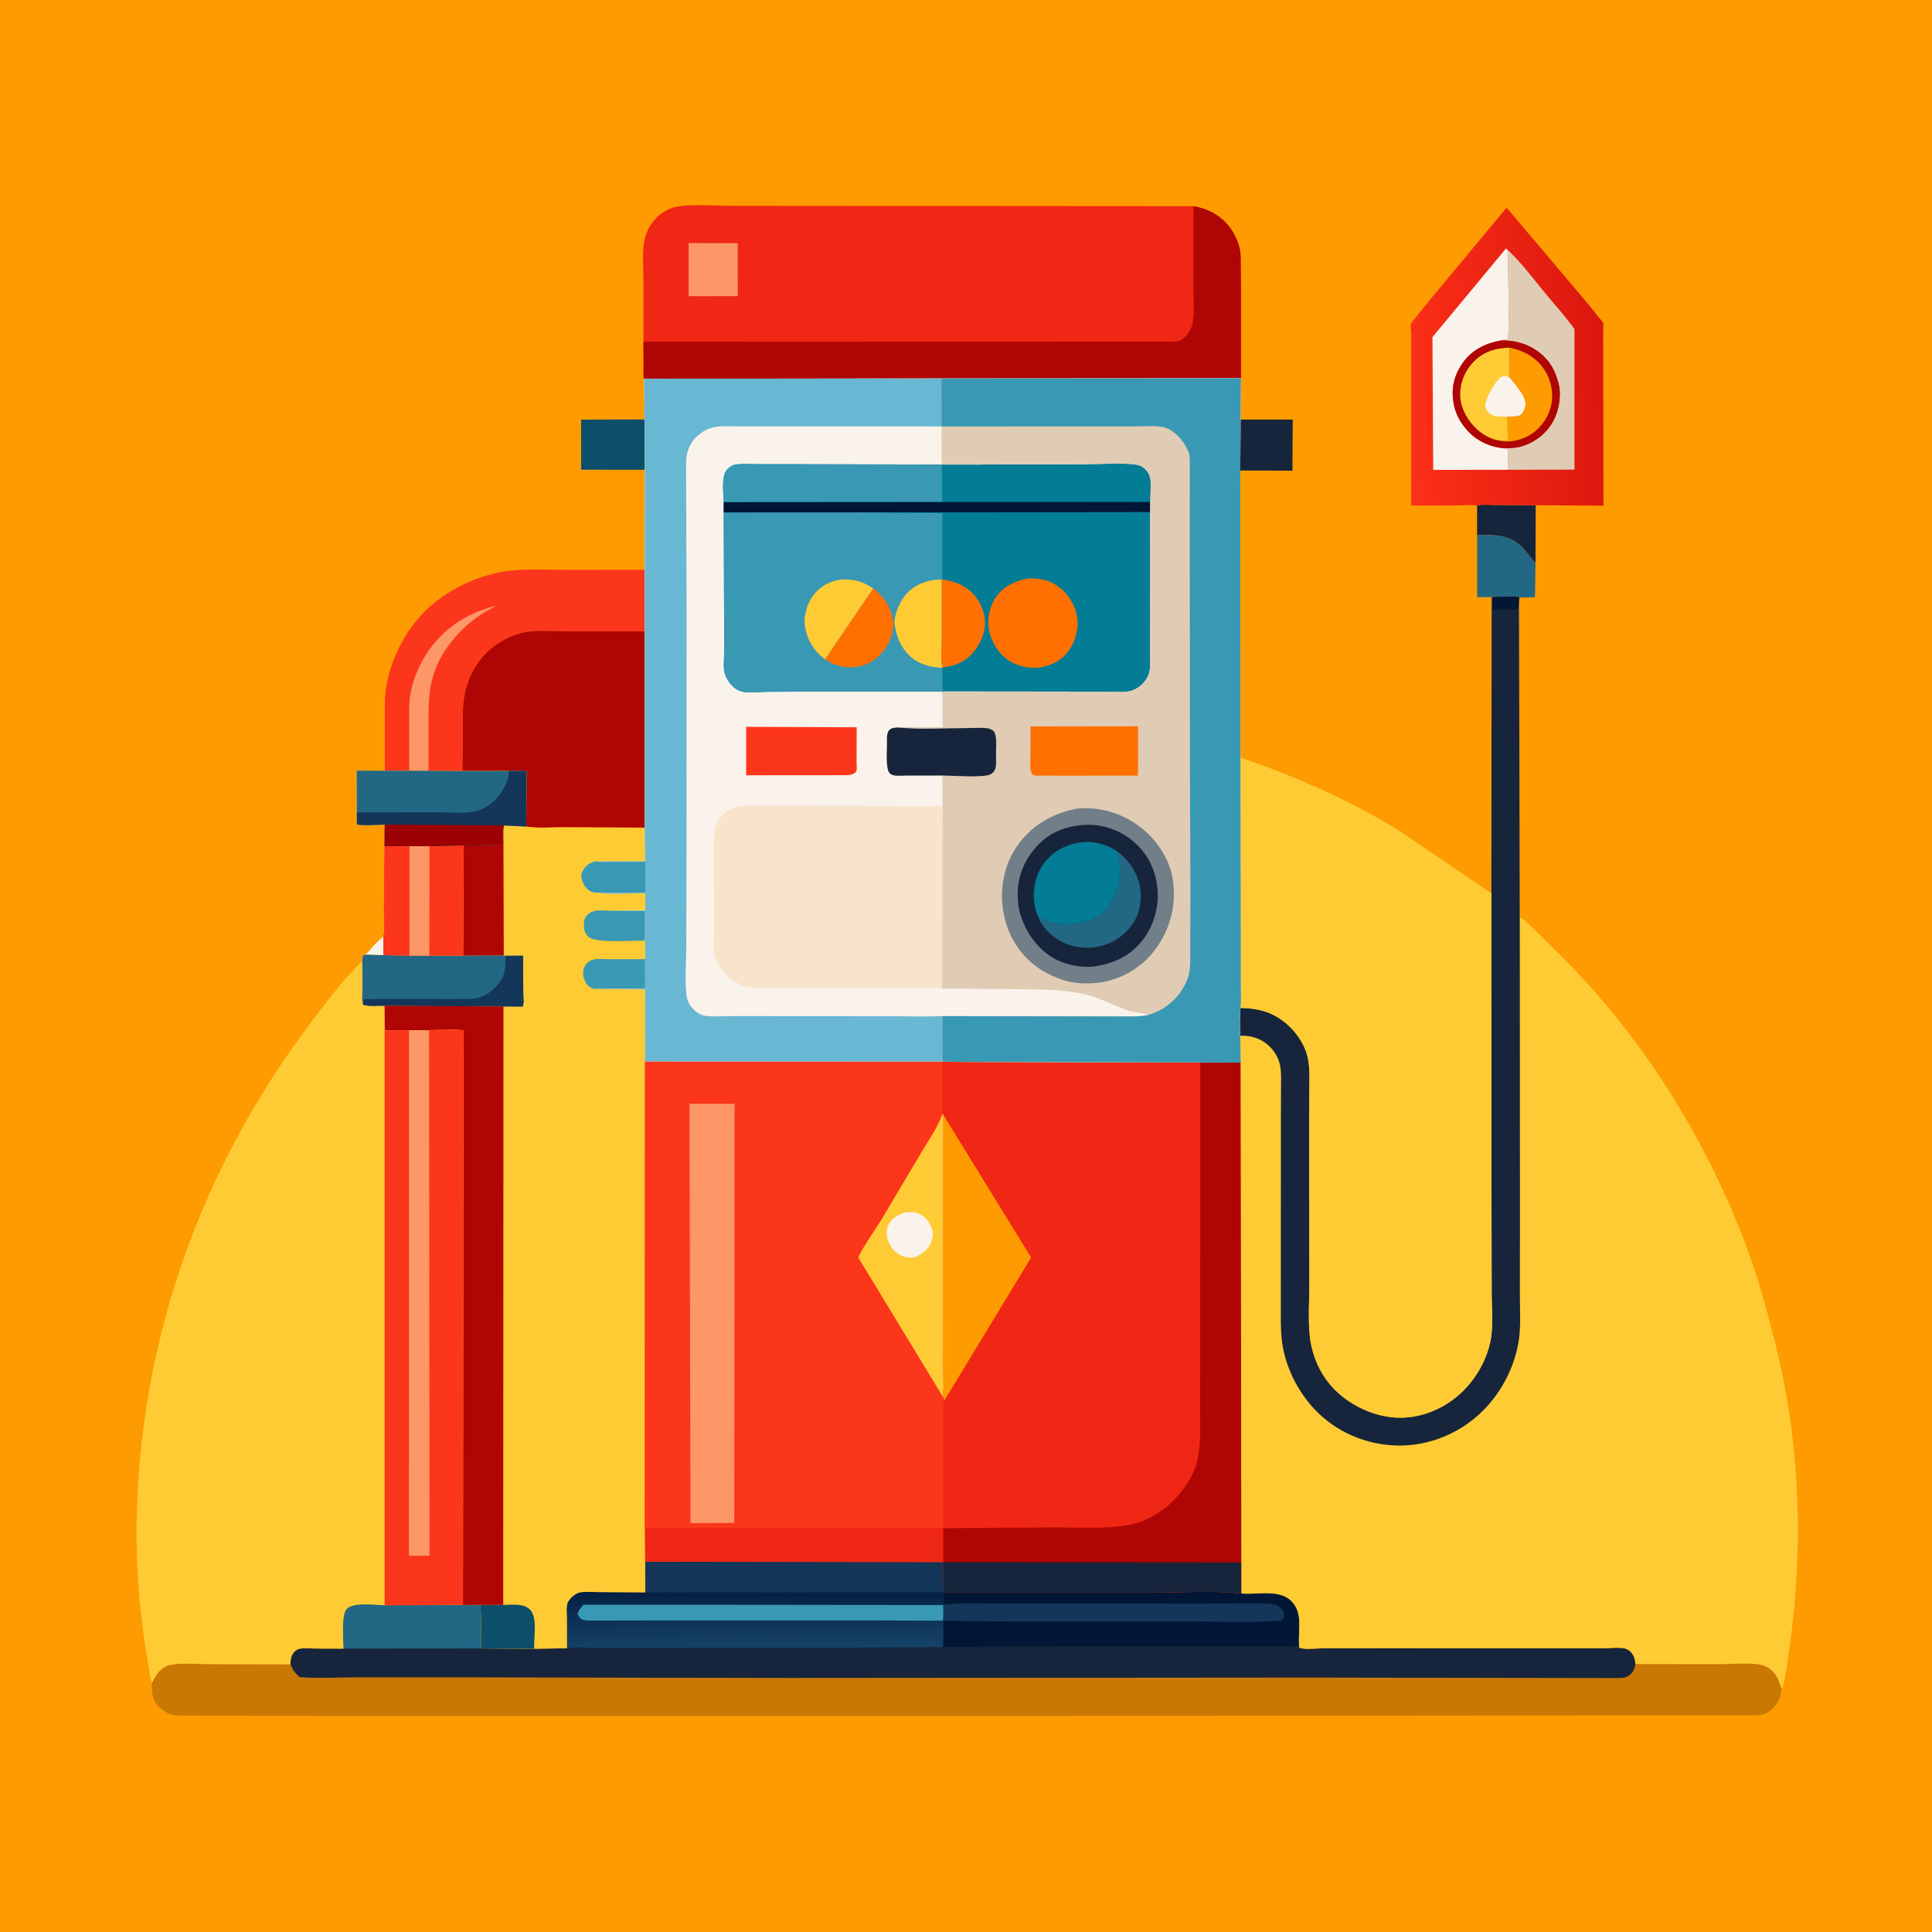 <svg version="1.1" xmlns="http://www.w3.org/2000/svg" style="display: block;" viewBox="0 0 2048 2048" width="1024" height="1024">
<defs>
	<linearGradient id="Gradient1" gradientUnits="userSpaceOnUse" x1="1699.2" y1="374.338" x2="1486.91" y2="389.23">
		<stop class="stop0" offset="0" stop-opacity="1" stop-color="rgb(219,23,14)"/>
		<stop class="stop1" offset="1" stop-opacity="1" stop-color="rgb(253,48,24)"/>
	</linearGradient>
	<linearGradient id="Gradient2" gradientUnits="userSpaceOnUse" x1="800.166" y1="1686.96" x2="800.824" y2="1746.18">
		<stop class="stop0" offset="0" stop-opacity="1" stop-color="rgb(5,31,68)"/>
		<stop class="stop1" offset="1" stop-opacity="1" stop-color="rgb(21,67,103)"/>
	</linearGradient>
</defs>
<path transform="translate(0,0)" fill="rgb(254,155,0)" d="M -0 -0 L 2048 0 L 2048 2048 L -0 2048 L -0 -0 z"/>
<path transform="translate(0,0)" fill="rgb(250,243,236)" d="M 387.028 1011.96 C 390.149 1009.89 392.319 1006.52 394.847 1003.77 C 398.432 999.865 402.472 996.299 406.37 992.706 L 406.378 1012.51 L 387.028 1011.96 z"/>
<path transform="translate(0,0)" fill="rgb(22,37,59)" d="M 1565.75 535.796 C 1571.1 534.383 1578.45 535.28 1584.12 535.287 L 1627.91 535.596 L 1627.7 597.015 L 1613.55 579.963 C 1599.77 566.456 1583.56 566.894 1565.76 567.017 L 1565.75 535.796 z"/>
<path transform="translate(0,0)" fill="rgb(22,37,59)" d="M 1314.96 444.789 L 1370.31 444.789 L 1370.04 498.938 L 1314.79 498.75 L 1314.96 444.789 z"/>
<path transform="translate(0,0)" fill="rgb(13,78,107)" d="M 683.607 498 L 616.066 497.9 L 615.993 444.821 L 683.45 444.648 L 683.607 498 z"/>
<path transform="translate(0,0)" fill="rgb(34,104,133)" d="M 1565.76 567.017 C 1583.56 566.894 1599.77 566.456 1613.55 579.963 L 1627.7 597.015 L 1627.19 632.951 C 1622.37 633.009 1615.28 633.945 1610.69 632.942 C 1601.69 631.804 1591.39 632.413 1582.33 632.883 L 1581.21 632.994 L 1565.83 632.981 L 1565.76 567.017 z"/>
<path transform="translate(0,0)" fill="rgb(252,54,27)" d="M 407.996 817.028 L 407.98 764.694 C 407.997 754.223 407.459 743.406 408.733 733.015 C 412.498 702.309 428.151 670.422 449.912 648.488 C 473.346 624.869 508.653 608.448 541.709 604.876 C 560.646 602.83 580.779 604.076 599.834 604.069 L 683.524 604.032 L 683.474 669.146 L 600.13 669.135 C 585.151 669.196 566.676 667.313 552.32 671.04 C 539.651 674.329 525.783 682.016 516.402 691.172 C 501.307 705.907 493.035 725.108 491.143 746.021 C 490.362 754.65 490.807 763.717 490.723 772.392 L 490.249 817.307 L 454.288 817.061 L 433.802 817.008 L 407.996 817.028 z"/>
<path transform="translate(0,0)" fill="rgb(253,151,104)" d="M 433.802 817.008 L 433.79 767.168 C 433.824 756.66 433.245 745.725 435.11 735.348 C 439.139 712.921 450.949 690.674 466.952 674.524 C 483.43 657.894 503.489 647.741 526.003 641.924 C 518.654 646.399 511.226 650.156 504.278 655.307 C 482.211 671.667 464.117 694.939 457.66 721.965 C 454.094 736.888 454.345 751.481 454.331 766.722 L 454.288 817.061 L 433.802 817.008 z"/>
<path transform="translate(0,0)" fill="rgb(175,5,4)" d="M 490.249 817.307 L 490.723 772.392 C 490.807 763.717 490.362 754.65 491.143 746.021 C 493.035 725.108 501.307 705.907 516.402 691.172 C 525.783 682.016 539.651 674.329 552.32 671.04 C 566.676 667.313 585.151 669.196 600.13 669.135 L 683.474 669.146 L 683.446 877.346 L 597.446 876.976 C 584.771 876.914 570.311 878.266 557.846 876.183 L 558.198 817.039 L 538.941 817.24 L 490.249 817.307 z"/>
<path transform="translate(0,0)" fill="url(#Gradient1)" d="M 1565.75 535.796 C 1559.27 534.872 1551.34 535.762 1544.71 535.785 L 1495.92 535.942 L 1496.01 383.013 L 1495.98 352.739 C 1495.94 350.487 1495.06 345.84 1495.57 343.814 C 1496.08 341.82 1498.82 338.913 1500.15 337.247 L 1512.18 322.255 L 1597.03 220.121 L 1682.09 320.598 L 1694.97 336.629 C 1696.01 337.99 1698.86 340.871 1699.37 342.411 C 1700.01 344.35 1699.39 348.979 1699.4 351.146 L 1699.49 378.901 L 1699.73 535.993 L 1627.91 535.596 L 1584.12 535.287 C 1578.45 535.28 1571.1 534.383 1565.75 535.796 z"/>
<path transform="translate(0,0)" fill="rgb(224,204,180)" d="M 1598.2 264.903 C 1612.76 278.456 1625 295.052 1637.63 310.366 C 1648.11 323.078 1659.41 335.426 1668.99 348.828 L 1668.99 497.809 L 1598.83 497.978 L 1598.67 476.5 L 1592.53 475.007 C 1599.68 475.104 1605.99 475.133 1612.94 473.15 C 1627 469.137 1639.59 459.169 1646.55 446.252 C 1652.97 434.327 1655.52 417.766 1651.65 404.652 L 1651.13 403 C 1648.16 393.072 1644.21 385.435 1636.82 378.136 C 1624.58 366.057 1608.29 360.604 1591.42 360.837 C 1593.57 360.245 1595.79 360.013 1598 359.692 C 1600.79 356.442 1598.26 274.432 1598.2 264.903 z"/>
<path transform="translate(0,0)" fill="rgb(250,243,236)" d="M 1598.83 497.978 L 1519.25 498.105 L 1518.48 358.709 L 1518.35 357.528 L 1596.39 263.391 L 1598.2 264.903 C 1598.26 274.432 1600.79 356.442 1598 359.692 C 1595.79 360.013 1593.57 360.245 1591.42 360.837 C 1574.54 363.918 1560.12 370.793 1550.12 385.37 C 1541.28 398.265 1538.16 411.531 1540.85 427 L 1541.1 428.531 C 1543.4 442.153 1553.05 456.06 1564.11 464.129 C 1572.63 470.339 1582.17 473.697 1592.53 475.007 L 1598.67 476.5 L 1598.83 497.978 z"/>
<path transform="translate(0,0)" fill="rgb(175,5,4)" d="M 1591.42 360.837 C 1608.29 360.604 1624.58 366.057 1636.82 378.136 C 1644.21 385.435 1648.16 393.072 1651.13 403 L 1651.65 404.652 C 1655.52 417.766 1652.97 434.327 1646.55 446.252 C 1639.59 459.169 1627 469.137 1612.94 473.15 C 1605.99 475.133 1599.68 475.104 1592.53 475.007 C 1582.17 473.697 1572.63 470.339 1564.11 464.129 C 1553.05 456.06 1543.4 442.153 1541.1 428.531 L 1540.85 427 C 1538.16 411.531 1541.28 398.265 1550.12 385.37 C 1560.12 370.793 1574.54 363.918 1591.42 360.837 z"/>
<path transform="translate(0,0)" fill="rgb(254,155,0)" d="M 1600.2 368.516 C 1615.59 371.796 1628.32 378.568 1637.17 392.047 C 1644.42 403.099 1647.19 417.26 1644.14 430.189 C 1641 443.522 1632.39 455.039 1620.5 461.856 C 1612.54 466.422 1599.71 469.5 1590.67 467.284 L 1589.9 467.049 C 1593 466.875 1595.45 467.868 1598.31 466.5 L 1598.02 441.702 C 1602.62 441.537 1607.11 441.649 1611.5 440.13 C 1614.6 436.969 1616.66 433.635 1617.03 429.097 C 1617.78 419.913 1605.52 406.896 1599.93 399.959 L 1600.2 368.516 z"/>
<path transform="translate(0,0)" fill="rgb(254,203,53)" d="M 1589.9 467.049 C 1581.11 465.922 1572.74 461.306 1566.15 455.54 C 1556.54 447.141 1548.46 433.277 1547.92 420.295 C 1547.35 406.497 1552.5 393.401 1562.13 383.5 C 1572.88 372.435 1585.33 369.098 1600.2 368.516 L 1599.93 399.959 C 1605.52 406.896 1617.78 419.913 1617.03 429.097 C 1616.66 433.635 1614.6 436.969 1611.5 440.13 C 1607.11 441.649 1602.62 441.537 1598.02 441.702 L 1598.31 466.5 C 1595.45 467.868 1593 466.875 1589.9 467.049 z"/>
<path transform="translate(0,0)" fill="rgb(250,243,236)" d="M 1598.02 441.702 L 1596.51 441.691 C 1590.28 441.564 1582.28 442.239 1577.83 437.137 C 1575.83 434.854 1574.01 431.606 1574.55 428.5 C 1576 420.259 1584.68 404.277 1591.5 399.39 C 1595.04 398.531 1596.54 398.561 1599.93 399.959 C 1605.52 406.896 1617.78 419.913 1617.03 429.097 C 1616.66 433.635 1614.6 436.969 1611.5 440.13 C 1607.11 441.649 1602.62 441.537 1598.02 441.702 z"/>
<path transform="translate(0,0)" fill="rgb(201,120,4)" d="M 1733.72 1763.89 L 1824.38 1763.97 C 1837.44 1763.97 1853.46 1762.25 1866.2 1764.58 C 1871.3 1765.51 1875.58 1768.14 1879.23 1771.77 C 1884.33 1776.86 1886.54 1784.04 1888.8 1790.71 L 1887.34 1797.5 C 1884.84 1805.9 1879.23 1812.7 1871.26 1816.49 C 1868.05 1818.01 1864 1818.19 1860.5 1818.25 L 1461.99 1818.64 L 925.478 1819.01 L 433.102 1818.99 L 273.625 1818.79 L 192.686 1818.55 C 188.255 1818.44 183.25 1818.48 179.139 1816.65 L 178 1816.09 C 173.586 1814.05 170.436 1811.47 167.183 1807.87 C 160.834 1800.84 160.735 1792.85 161.077 1783.96 C 163.381 1779.44 165.813 1774.6 169.5 1771.03 C 172.667 1767.97 176.223 1765.66 180.586 1764.82 C 192.964 1762.43 208.396 1764.01 221.109 1764.01 L 307.835 1764.23 C 310.345 1770.36 312.639 1773.72 317.735 1777.89 C 337.456 1779.24 357.592 1778.12 377.368 1778.09 L 489.408 1778.09 L 834.954 1778.74 L 1391.89 1778.31 L 1713.79 1778.87 C 1719.2 1778.8 1724.56 1778.77 1728.69 1774.69 C 1731.26 1772.16 1732.4 1769.47 1733.2 1766.06 L 1733.53 1764.73 L 1733.72 1763.89 z"/>
<path transform="translate(0,0)" fill="rgb(22,37,59)" d="M 683.884 1655.52 L 999.803 1656 L 1000.22 1687.92 L 1000.81 1688.22 L 1224.21 1688.18 C 1254.4 1688.14 1286.04 1685.97 1315.96 1689.16 L 1317.23 1689.26 C 1334.34 1690.53 1357.18 1684.09 1369.93 1698.3 C 1379.72 1709.19 1377.05 1723.99 1376.87 1737.52 L 1377.23 1746.5 C 1382.15 1748.94 1396 1747.31 1401.9 1747.29 L 1466.49 1747.08 L 1661.41 1747.24 L 1701.21 1747.15 C 1707.65 1747.08 1715.4 1746.15 1721.71 1747.27 C 1726.72 1748.16 1730.83 1752.48 1732.4 1757.17 C 1733.13 1759.33 1733.45 1761.64 1733.72 1763.89 L 1733.53 1764.73 L 1733.2 1766.06 C 1732.4 1769.47 1731.26 1772.16 1728.69 1774.69 C 1724.56 1778.77 1719.2 1778.8 1713.79 1778.87 L 1391.89 1778.31 L 834.954 1778.74 L 489.408 1778.09 L 377.368 1778.09 C 357.592 1778.12 337.456 1779.24 317.735 1777.89 C 312.639 1773.72 310.345 1770.36 307.835 1764.23 C 307.933 1759.31 308.612 1754.35 312.275 1750.68 C 313.729 1749.23 315.826 1748.02 317.855 1747.67 C 322.938 1746.8 328.814 1747.5 334 1747.53 L 364.114 1747.62 C 364.08 1738.18 361.471 1711.76 367.631 1705.43 C 374.863 1698.01 397.73 1701.55 407.74 1701.64 L 490.753 1701.33 L 508.938 1701.27 C 510.741 1716.18 509.732 1732.33 509.777 1747.39 L 566.235 1747.76 L 600.981 1747.21 L 600.945 1714.95 C 600.947 1710.48 600.23 1704.77 601.25 1700.5 C 601.928 1697.66 604.119 1695.11 606.125 1693.08 C 608.621 1690.56 611.747 1688.55 615.297 1687.96 C 621.734 1686.89 629.492 1687.74 636.119 1687.76 L 684.056 1688 L 683.884 1655.52 z"/>
<path transform="translate(0,0)" fill="rgb(34,104,133)" d="M 490.753 1701.33 L 508.938 1701.27 C 510.741 1716.18 509.732 1732.33 509.777 1747.39 L 364.114 1747.62 C 364.08 1738.18 361.471 1711.76 367.631 1705.43 C 374.863 1698.01 397.73 1701.55 407.74 1701.64 L 490.753 1701.33 z"/>
<path transform="translate(0,0)" fill="rgb(2,22,54)" d="M 1000.81 1688.22 L 1224.21 1688.18 C 1254.4 1688.14 1286.04 1685.97 1315.96 1689.16 L 1317.23 1689.26 C 1334.34 1690.53 1357.18 1684.09 1369.93 1698.3 C 1379.72 1709.19 1377.05 1723.99 1376.87 1737.52 L 1376.12 1744 C 1375.42 1744.39 1374.8 1745.03 1374 1745.18 C 1371.62 1745.62 1367.94 1745.12 1365.46 1745.1 L 1346.24 1744.98 L 1268.55 1744.99 L 1081.3 1745.18 L 999.72 1745.89 L 1000.12 1718.39 L 999.342 1718 C 1000.57 1713.21 999.819 1706.44 999.81 1701.4 C 1001.84 1701.46 1003.67 1701.02 1005.65 1700.65 C 1003.19 1700.35 1002.01 1700.52 999.947 1699 C 999.845 1695.2 999.681 1691.89 1000.81 1688.22 z"/>
<path transform="translate(0,0)" fill="rgb(19,54,89)" d="M 1005.65 1700.65 C 1021.44 1698.64 1038.86 1699.91 1054.83 1699.88 L 1150.82 1699.9 L 1277.89 1700.01 C 1300.46 1699.97 1323.51 1698.86 1346.03 1700.05 C 1349.12 1700.22 1352.28 1700.92 1354.93 1702.59 C 1357.77 1704.39 1361.06 1708.04 1361.21 1711.5 C 1361.34 1714.45 1360.47 1715.98 1358.5 1717.98 C 1326.53 1720.32 1293.53 1718.82 1261.46 1718.86 L 1082.74 1718.89 L 1025.24 1718.6 C 1017.43 1718.51 1007.77 1717.25 1000.12 1718.39 L 999.342 1718 C 1000.57 1713.21 999.819 1706.44 999.81 1701.4 C 1001.84 1701.46 1003.67 1701.02 1005.65 1700.65 z"/>
<path transform="translate(0,0)" fill="url(#Gradient2)" d="M 683.884 1655.52 L 999.803 1656 L 1000.22 1687.92 L 1000.81 1688.22 C 999.681 1691.89 999.845 1695.2 999.947 1699 C 1002.01 1700.52 1003.19 1700.35 1005.65 1700.65 C 1003.67 1701.02 1001.84 1701.46 999.81 1701.4 C 999.819 1706.44 1000.57 1713.21 999.342 1718 L 1000.12 1718.39 L 999.72 1745.89 L 888.479 1746.75 L 697.436 1746.77 L 632.32 1746.83 C 622.467 1746.82 610.564 1745.55 600.981 1747.21 L 600.945 1714.95 C 600.947 1710.48 600.23 1704.77 601.25 1700.5 C 601.928 1697.66 604.119 1695.11 606.125 1693.08 C 608.621 1690.56 611.747 1688.55 615.297 1687.96 C 621.734 1686.89 629.492 1687.74 636.119 1687.76 L 684.056 1688 L 683.884 1655.52 z"/>
<path transform="translate(0,0)" fill="rgb(57,152,180)" d="M 999.342 1718 L 914.708 1717.71 L 729.983 1717.7 L 653.817 1717.83 L 629.378 1717.85 C 624.718 1717.83 620.277 1718.28 615.995 1716.16 C 614.241 1714.23 613.032 1713.06 612.292 1710.5 C 613.803 1706.52 615.701 1704.15 618.539 1701.01 L 999.81 1701.4 C 999.819 1706.44 1000.57 1713.21 999.342 1718 z"/>
<path transform="translate(0,0)" fill="rgb(19,54,89)" d="M 683.884 1655.52 L 999.803 1656 L 1000.22 1687.92 L 684.056 1688 L 683.884 1655.52 z"/>
<path transform="translate(0,0)" fill="rgb(239,39,20)" d="M 682.074 362.183 L 682.073 295 C 682.096 281.327 680.335 264.495 683.947 251.281 C 686.05 243.587 690.455 236.329 696.04 230.681 C 702.024 224.629 711.233 219.735 719.723 218.642 C 737.564 216.345 757.631 218.197 775.74 218.221 L 890.326 218.308 L 1265.21 218.573 C 1281.39 221.44 1295.28 229.014 1304.88 242.677 C 1308.6 247.987 1311.24 253.833 1313.15 260 L 1313.62 261.421 C 1315.42 267.223 1315.13 273.561 1315.2 279.583 L 1315.46 306.845 L 1315.47 400.982 L 915.837 401.26 L 682.644 401.571 C 681.797 397.56 682.247 392.789 682.22 388.654 L 682.074 362.183 z"/>
<path transform="translate(0,0)" fill="rgb(253,151,104)" d="M 729.989 257.635 L 782.048 257.819 L 782.062 313.901 L 729.99 313.993 L 729.989 257.635 z"/>
<path transform="translate(0,0)" fill="rgb(175,5,4)" d="M 1265.21 218.573 C 1281.39 221.44 1295.28 229.014 1304.88 242.677 C 1308.6 247.987 1311.24 253.833 1313.15 260 L 1313.62 261.421 C 1315.42 267.223 1315.13 273.561 1315.2 279.583 L 1315.46 306.845 L 1315.47 400.982 L 915.837 401.26 L 682.644 401.571 C 681.797 397.56 682.247 392.789 682.22 388.654 L 682.074 362.183 L 830.029 362.322 L 1101.39 362.19 L 1204.96 362.073 L 1233.56 362.032 C 1238.32 362.018 1244.17 362.556 1248.83 361.777 C 1251.28 361.369 1254.72 358.566 1256.5 356.893 C 1260.48 353.145 1263.11 348.031 1264.18 342.689 C 1266.59 330.68 1265.01 315.776 1265.01 303.455 L 1265.21 218.573 z"/>
<path transform="translate(0,0)" fill="rgb(254,203,53)" d="M 384.075 1018.35 L 384.204 1049.45 C 384.212 1053.99 383.373 1060.89 384.943 1065.02 C 391.615 1067.14 400.681 1065.94 407.746 1066.1 L 407.773 1078.94 L 407.74 1701.64 C 397.73 1701.55 374.863 1698.01 367.631 1705.43 C 361.471 1711.76 364.08 1738.18 364.114 1747.62 L 334 1747.53 C 328.814 1747.5 322.938 1746.8 317.855 1747.67 C 315.826 1748.02 313.729 1749.23 312.275 1750.68 C 308.612 1754.35 307.933 1759.31 307.835 1764.23 L 221.109 1764.01 C 208.396 1764.01 192.964 1762.43 180.586 1764.82 C 176.223 1765.66 172.667 1767.97 169.5 1771.03 C 165.813 1774.6 163.381 1779.44 161.077 1783.96 C 158.687 1778.7 158.312 1770.69 157.288 1764.92 C 149.555 1721.32 145.221 1676.95 144.837 1632.66 C 143.168 1440.64 205.552 1253.87 318.512 1098.88 C 338.65 1071.25 360.085 1042.76 384.075 1018.35 z"/>
<path transform="translate(0,0)" fill="rgb(254,203,53)" d="M 433.802 817.008 L 454.288 817.061 L 490.249 817.307 L 538.941 817.24 L 558.198 817.039 L 557.846 876.183 C 570.311 878.266 584.771 876.914 597.446 876.976 L 683.446 877.346 L 683.919 912.982 L 631.095 913.133 C 624.885 914.925 621.274 917.08 618.026 922.834 C 616.029 926.369 615.804 929.261 617.075 933.113 C 618.584 937.686 621.314 942.411 625.792 944.609 C 627.748 945.568 629.734 946.198 631.924 946.157 L 632.898 946.291 C 649.293 948.331 667.423 946.8 684.014 946.753 L 683.908 965.139 L 643.492 965.232 L 683.891 965.819 L 683.886 997.015 L 683.947 1016.77 L 683.974 1048.14 L 630.508 1048.22 L 631.544 1048.34 L 683.893 1048.8 L 683.784 1125.1 L 683.629 1621.73 L 683.884 1655.52 L 684.056 1688 L 636.119 1687.76 C 629.492 1687.74 621.734 1686.89 615.297 1687.96 C 611.747 1688.55 608.621 1690.56 606.125 1693.08 C 604.119 1695.11 601.928 1697.66 601.25 1700.5 C 600.23 1704.77 600.947 1710.48 600.945 1714.95 L 600.981 1747.21 L 566.235 1747.76 L 509.777 1747.39 C 509.732 1732.33 510.741 1716.18 508.938 1701.27 L 490.753 1701.33 L 407.74 1701.64 L 407.773 1078.94 L 407.746 1066.1 C 400.681 1065.94 391.615 1067.14 384.943 1065.02 C 383.373 1060.89 384.212 1053.99 384.204 1049.45 L 384.075 1018.35 L 384.5 1013.3 L 387.028 1011.96 L 406.378 1012.51 L 406.37 992.706 C 408.373 985.76 406.961 974.3 407.002 966.894 L 407.682 896.761 L 407.88 874.137 C 403.766 874.167 380.62 875.47 378.407 873.768 L 378.274 861.208 L 378.148 816.913 L 407.996 817.028 L 433.802 817.008 z"/>
<path transform="translate(0,0)" fill="rgb(57,152,180)" d="M 683.886 997.015 C 672.342 997.025 631.704 999.926 624.027 993.316 C 620.597 990.362 619.147 986.437 618.96 982.002 C 618.775 977.618 619.301 973.187 622.5 969.921 C 628.307 963.994 635.865 965.178 643.492 965.232 L 683.891 965.819 L 683.886 997.015 z"/>
<path transform="translate(0,0)" fill="rgb(57,152,180)" d="M 630.508 1048.22 C 627.971 1047.73 626.09 1047.13 624.103 1045.4 C 620.657 1042.39 618.38 1037.58 618.203 1033.03 C 618.039 1028.8 618.869 1024.58 621.831 1021.42 C 623.894 1019.21 626.287 1017.77 629.229 1017.09 C 633.816 1016.03 640.273 1016.82 645.015 1016.81 L 683.947 1016.77 L 683.974 1048.14 L 630.508 1048.22 z"/>
<path transform="translate(0,0)" fill="rgb(13,78,107)" d="M 533.425 1701.34 C 542.511 1701.26 554.869 1699.25 561.815 1706.25 C 570.103 1714.61 565.672 1736.47 566.235 1747.76 L 509.777 1747.39 C 509.732 1732.33 510.741 1716.18 508.938 1701.27 L 533.425 1701.34 z"/>
<path transform="translate(0,0)" fill="rgb(175,5,4)" d="M 491.574 896.173 C 495.722 895.491 500.923 896.067 505.171 896.044 L 533.147 895.36 C 533.041 890.296 532.19 883.522 533.286 878.661 L 533.621 877.572 L 534.012 1012.91 L 490.973 1013.07 L 491.574 896.173 z"/>
<path transform="translate(0,0)" fill="rgb(34,104,133)" d="M 387.028 1011.96 L 406.378 1012.51 L 433.8 1012.97 L 455.151 1013.03 L 490.973 1013.07 L 534.012 1012.91 L 535.808 1013.17 L 554.465 1013.15 L 554.672 1052.06 C 554.687 1056.12 555.636 1063.29 554.127 1066.92 L 533.695 1066.89 L 407.746 1066.1 C 400.681 1065.94 391.615 1067.14 384.943 1065.02 C 383.373 1060.89 384.212 1053.99 384.204 1049.45 L 384.075 1018.35 L 384.5 1013.3 L 387.028 1011.96 z"/>
<path transform="translate(0,0)" fill="rgb(19,54,89)" d="M 535.808 1013.17 L 554.465 1013.15 L 554.672 1052.06 C 554.687 1056.12 555.636 1063.29 554.127 1066.92 L 533.695 1066.89 L 407.746 1066.1 C 400.681 1065.94 391.615 1067.14 384.943 1065.02 L 385.315 1060.5 C 385.71 1060.1 386.006 1059.57 386.5 1059.3 C 387.739 1058.62 485.014 1059.21 497.329 1059.01 C 508.974 1058.83 518.177 1053.89 526.087 1045.54 C 535.546 1035.55 536.207 1026.2 535.808 1013.17 z"/>
<path transform="translate(0,0)" fill="rgb(252,54,27)" d="M 491.574 896.173 L 490.973 1013.07 L 455.151 1013.03 L 433.8 1012.97 L 406.378 1012.51 L 406.37 992.706 C 408.373 985.76 406.961 974.3 407.002 966.894 L 407.682 896.761 L 433.941 896.99 L 455.242 896.965 L 491.574 896.173 z"/>
<path transform="translate(0,0)" fill="rgb(253,151,104)" d="M 433.941 896.99 L 455.242 896.965 L 455.151 1013.03 L 433.8 1012.97 L 433.941 896.99 z"/>
<path transform="translate(0,0)" fill="rgb(252,54,27)" d="M 407.682 896.761 L 433.941 896.99 L 433.8 1012.97 L 406.378 1012.51 L 406.37 992.706 C 408.373 985.76 406.961 974.3 407.002 966.894 L 407.682 896.761 z"/>
<path transform="translate(0,0)" fill="rgb(34,104,133)" d="M 433.802 817.008 L 454.288 817.061 L 490.249 817.307 L 538.941 817.24 L 558.198 817.039 L 557.846 876.183 L 534.463 874.948 L 533.621 877.572 L 533.286 878.661 C 532.19 883.522 533.041 890.296 533.147 895.36 L 505.171 896.044 C 500.923 896.067 495.722 895.491 491.574 896.173 L 455.242 896.965 L 433.941 896.99 L 407.682 896.761 L 407.88 874.137 C 403.766 874.167 380.62 875.47 378.407 873.768 L 378.274 861.208 L 378.148 816.913 L 407.996 817.028 L 433.802 817.008 z"/>
<path transform="translate(0,0)" fill="rgb(19,54,89)" d="M 538.941 817.24 L 558.198 817.039 L 557.846 876.183 L 534.463 874.948 L 533.621 877.572 L 533.286 878.661 C 532.19 883.522 533.041 890.296 533.147 895.36 L 505.171 896.044 C 500.923 896.067 495.722 895.491 491.574 896.173 L 455.242 896.965 L 433.941 896.99 L 407.682 896.761 L 407.88 874.137 C 403.766 874.167 380.62 875.47 378.407 873.768 L 378.274 861.208 L 463.872 861.014 C 476.827 860.988 494.396 862.981 506.719 859.354 C 516.985 856.332 527.457 846.981 532.718 837.794 C 535.729 832.535 540.568 823.096 538.941 817.24 z"/>
<path transform="translate(0,0)" fill="rgb(157,0,2)" d="M 407.88 874.137 L 534.463 874.948 L 533.621 877.572 L 533.286 878.661 C 532.19 883.522 533.041 890.296 533.147 895.36 L 505.171 896.044 C 500.923 896.067 495.722 895.491 491.574 896.173 L 455.242 896.965 L 433.941 896.99 L 407.682 896.761 L 407.88 874.137 z"/>
<path transform="translate(0,0)" fill="rgb(175,5,4)" d="M 407.746 1066.1 L 533.695 1066.89 L 533.425 1701.34 L 508.938 1701.27 L 490.753 1701.33 L 491.367 1092.44 C 488.327 1090.56 460.519 1091.95 454.853 1091.97 L 433.565 1092.04 L 408.086 1092.21 L 407.773 1078.94 L 407.746 1066.1 z"/>
<path transform="translate(0,0)" fill="rgb(252,54,27)" d="M 407.773 1078.94 L 408.086 1092.21 L 433.565 1092.04 L 454.853 1091.97 C 460.519 1091.95 488.327 1090.56 491.367 1092.44 L 490.753 1701.33 L 407.74 1701.64 L 407.773 1078.94 z"/>
<path transform="translate(0,0)" fill="rgb(253,151,104)" d="M 433.565 1092.04 L 454.853 1091.97 L 455.334 1649.14 L 433.494 1649.15 L 433.565 1092.04 z"/>
<path transform="translate(0,0)" fill="rgb(239,39,20)" d="M 683.784 1125.1 L 998.968 1125.28 L 1014.41 1125.65 L 1272.34 1126.25 L 1315.17 1126.4 L 1315.97 1656.27 L 1315.96 1689.16 C 1286.04 1685.97 1254.4 1688.14 1224.21 1688.18 L 1000.81 1688.22 L 1000.22 1687.92 L 999.803 1656 L 683.884 1655.52 L 683.629 1621.73 L 683.784 1125.1 z"/>
<path transform="translate(0,0)" fill="rgb(254,155,0)" d="M 1000.01 1181.87 L 1093.02 1333 L 1001.29 1484.26 C 1000.31 1482.92 999.77 1481.54 999.103 1480.02 C 1000.96 1471.8 999.862 1461.25 999.871 1452.76 L 999.902 1398.44 L 1000.01 1181.87 z"/>
<path transform="translate(0,0)" fill="rgb(175,5,4)" d="M 1315.17 1126.4 L 1315.97 1656.27 L 1315.96 1689.16 C 1286.04 1685.97 1254.4 1688.14 1224.21 1688.18 L 1000.81 1688.22 L 1000.22 1687.92 L 999.803 1656 L 999.841 1619.94 L 1117.73 1619.15 C 1143.42 1619.03 1171.94 1621.23 1197.17 1616.37 C 1210.08 1613.88 1221.22 1608.36 1232 1600.95 C 1235.92 1598.26 1239.28 1595.15 1242.67 1591.84 C 1255.2 1579.64 1266.11 1563.38 1269.72 1546.06 C 1273.28 1528.95 1272.08 1510.94 1272.12 1493.55 L 1272.22 1422.15 L 1272.34 1126.25 L 1315.17 1126.4 z"/>
<path transform="translate(0,0)" fill="rgb(22,37,59)" d="M 999.803 1656 L 1315.97 1656.27 L 1315.96 1689.16 C 1286.04 1685.97 1254.4 1688.14 1224.21 1688.18 L 1000.81 1688.22 L 1000.22 1687.92 L 999.803 1656 z"/>
<path transform="translate(0,0)" fill="rgb(252,54,27)" d="M 683.784 1125.1 L 998.968 1125.28 L 1014.41 1125.65 L 998.849 1125.73 L 998.894 1165 C 998.908 1169.51 997.926 1176.68 999.728 1180.81 L 1000.01 1181.87 L 999.902 1398.44 L 999.871 1452.76 C 999.862 1461.25 1000.96 1471.8 999.103 1480.02 C 999.77 1481.54 1000.31 1482.92 1001.29 1484.26 L 1000.68 1485.83 C 999.421 1489.35 999.959 1494.03 999.939 1497.79 L 999.914 1524.59 L 999.952 1619.75 L 685 1619.64 L 683.629 1621.73 L 683.784 1125.1 z"/>
<path transform="translate(0,0)" fill="rgb(254,203,53)" d="M 999.728 1180.81 L 1000.01 1181.87 L 999.902 1398.44 L 999.871 1452.76 C 999.862 1461.25 1000.96 1471.8 999.103 1480.02 L 910.015 1333.37 C 909.805 1329.3 930.787 1298.63 933.943 1293.5 L 977.652 1219.97 C 984.062 1209.04 992.764 1196.94 997.222 1185.24 C 997.904 1183.45 998.427 1182.28 999.728 1180.81 z"/>
<path transform="translate(0,0)" fill="rgb(250,243,236)" d="M 959.45 1285.12 C 963.237 1284.97 967.851 1284.4 971.484 1285.6 C 977.668 1287.65 982.989 1292 985.896 1297.87 C 987.99 1302.1 990.006 1307.6 988.48 1312.21 L 988.021 1313.5 L 987.037 1316.53 C 983.971 1324.96 977.53 1329.26 969.725 1332.79 C 964.711 1333.07 960.598 1333.35 955.945 1331.24 C 948.712 1327.96 943.775 1322.04 941.233 1314.57 C 939.437 1309.28 939.397 1303.33 941.921 1298.29 C 945.559 1291.02 952.113 1287.7 959.45 1285.12 z"/>
<path transform="translate(0,0)" fill="rgb(253,151,104)" d="M 730.851 1170.04 L 778.724 1170.09 L 778.341 1614.4 L 731.949 1614.59 L 730.851 1170.04 z"/>
<path transform="translate(0,0)" fill="rgb(254,203,53)" d="M 1582.33 632.883 C 1591.39 632.413 1601.69 631.804 1610.69 632.942 L 1610.19 636.919 L 1611.04 972.128 C 1616.94 975.38 1621.32 980.536 1626.2 985.101 L 1655.07 1013.42 C 1729.27 1087.69 1788.48 1176.1 1831.04 1272 C 1844.7 1302.77 1857.23 1334.98 1866.57 1367.34 C 1878.02 1407.02 1888.27 1446.46 1895.01 1487.25 C 1908.3 1567.72 1908.85 1651.69 1898.82 1732.54 C 1896.98 1747.34 1895.2 1762.2 1892.22 1776.82 C 1891.28 1781.44 1890.88 1786.46 1888.8 1790.71 C 1886.54 1784.04 1884.33 1776.86 1879.23 1771.77 C 1875.58 1768.14 1871.3 1765.51 1866.2 1764.58 C 1853.46 1762.25 1837.44 1763.97 1824.38 1763.97 L 1733.72 1763.89 C 1733.45 1761.64 1733.13 1759.33 1732.4 1757.17 C 1730.83 1752.48 1726.72 1748.16 1721.71 1747.27 C 1715.4 1746.15 1707.65 1747.08 1701.21 1747.15 L 1661.41 1747.24 L 1466.49 1747.08 L 1401.9 1747.29 C 1396 1747.31 1382.15 1748.94 1377.23 1746.5 L 1376.87 1737.52 C 1377.05 1723.99 1379.72 1709.19 1369.93 1698.3 C 1357.18 1684.09 1334.34 1690.53 1317.23 1689.26 L 1315.96 1689.16 L 1315.97 1656.27 L 1315.17 1126.4 L 1314.71 1097.94 C 1313.76 1088.39 1314.13 1077.92 1314.94 1068.37 C 1315.94 1059.49 1315.28 1049.74 1315.3 1040.76 L 1315.28 985.15 L 1314.91 803.145 C 1373.59 823.348 1430.24 848.123 1483.16 880.751 L 1580.9 947.103 L 1581.21 632.994 L 1582.33 632.883 z"/>
<path transform="translate(0,0)" fill="rgb(22,37,59)" d="M 1582.33 632.883 C 1591.39 632.413 1601.69 631.804 1610.69 632.942 L 1610.19 636.919 L 1611.04 972.128 L 1611.22 1296.65 L 1611.1 1371.78 C 1611.1 1389.33 1612.6 1407.94 1609.25 1425.17 C 1604.1 1451.73 1590.89 1476.6 1571.69 1495.69 C 1548 1519.22 1515 1532.99 1481.5 1532.34 C 1448.53 1531.7 1416.48 1518.23 1393.73 1494.13 C 1377.83 1477.29 1366.35 1456.02 1361.01 1433.5 C 1357.38 1418.22 1357.72 1403.13 1357.72 1387.55 L 1357.73 1337.04 L 1357.81 1183.53 L 1357.96 1149.74 C 1358.01 1141.02 1358.52 1132.43 1355.42 1124.1 C 1349.6 1108.44 1335.38 1098.49 1318.77 1097.95 L 1314.71 1097.94 C 1313.76 1088.39 1314.13 1077.92 1314.94 1068.37 C 1332.31 1068.96 1345.77 1071.65 1359.97 1082.19 C 1372.99 1091.84 1384.52 1108.11 1386.89 1124.43 L 1387.1 1126 C 1388.65 1135.86 1388.01 1146.06 1387.95 1156.02 L 1387.75 1201.69 L 1387.97 1361.15 C 1388.05 1382.33 1385.67 1407.45 1390.44 1428.11 C 1394.25 1444.61 1402.06 1459.8 1413.84 1472.05 C 1431.19 1490.12 1458.11 1502.57 1483.27 1502.82 C 1508.78 1503.07 1533.23 1492.08 1551.17 1474.21 C 1565.76 1459.67 1576.73 1439.89 1580.33 1419.49 C 1582.95 1404.64 1581.27 1387.43 1581.25 1372.33 L 1581.07 1277.68 L 1580.9 947.103 L 1581.21 632.994 L 1582.33 632.883 z"/>
<path transform="translate(0,0)" fill="rgb(2,22,54)" d="M 1582.33 632.883 C 1591.39 632.413 1601.69 631.804 1610.69 632.942 L 1610.19 636.919 L 1609.5 644.784 C 1601.09 646.67 1591 645.768 1582.35 645.877 L 1582.33 632.883 z"/>
<path transform="translate(0,0)" fill="rgb(254,203,53)" d="M 1314.91 803.145 C 1373.59 823.348 1430.24 848.123 1483.16 880.751 L 1580.9 947.103 L 1581.07 1277.68 L 1581.25 1372.33 C 1581.27 1387.43 1582.95 1404.64 1580.33 1419.49 C 1576.73 1439.89 1565.76 1459.67 1551.17 1474.21 C 1533.23 1492.08 1508.78 1503.07 1483.27 1502.82 C 1458.11 1502.57 1431.19 1490.12 1413.84 1472.05 C 1402.06 1459.8 1394.25 1444.61 1390.44 1428.11 C 1385.67 1407.45 1388.05 1382.33 1387.97 1361.15 L 1387.75 1201.69 L 1387.95 1156.02 C 1388.01 1146.06 1388.65 1135.86 1387.1 1126 L 1386.89 1124.43 C 1384.52 1108.11 1372.99 1091.84 1359.97 1082.19 C 1345.77 1071.65 1332.31 1068.96 1314.94 1068.37 C 1315.94 1059.49 1315.28 1049.74 1315.3 1040.76 L 1315.28 985.15 L 1314.91 803.145 z"/>
<path transform="translate(0,0)" fill="rgb(250,243,236)" d="M 915.837 401.26 L 1315.47 400.982 L 1314.96 444.789 L 1314.79 498.75 L 1314.91 803.145 L 1315.28 985.15 L 1315.3 1040.76 C 1315.28 1049.74 1315.94 1059.49 1314.94 1068.37 C 1314.13 1077.92 1313.76 1088.39 1314.71 1097.94 L 1315.17 1126.4 L 1272.34 1126.25 L 1014.41 1125.65 L 998.968 1125.28 L 683.784 1125.1 L 683.893 1048.8 L 631.544 1048.34 L 630.508 1048.22 L 683.974 1048.14 L 683.947 1016.77 L 683.886 997.015 L 683.891 965.819 L 643.492 965.232 L 683.908 965.139 L 684.014 946.753 C 667.423 946.8 649.293 948.331 632.898 946.291 L 631.924 946.157 C 629.734 946.198 627.748 945.568 625.792 944.609 C 621.314 942.411 618.584 937.686 617.075 933.113 C 615.804 929.261 616.029 926.369 618.026 922.834 C 621.274 917.08 624.885 914.925 631.095 913.133 L 683.919 912.982 L 683.446 877.346 L 683.474 669.146 L 683.524 604.032 L 683.607 498 L 683.45 444.648 C 682.475 441.603 683.218 435.779 683.185 432.47 L 682.644 401.571 L 915.837 401.26 z"/>
<path transform="translate(0,0)" fill="rgb(252,54,27)" d="M 790.985 770.466 L 908.137 770.949 L 907.995 807.64 C 907.97 809.859 908.538 815.166 907.881 817 C 907.531 817.974 906.652 818.667 906.038 819.5 C 901.492 822.237 896.75 821.702 891.643 821.73 L 868.5 821.753 L 790.953 821.818 L 790.985 770.466 z"/>
<path transform="translate(0,0)" fill="rgb(247,228,202)" d="M 998.258 1047.95 C 981.616 1045.95 963.295 1047.32 946.5 1047.28 L 842.607 1047.25 C 827.179 1047.32 810.03 1048.8 794.753 1046.81 C 788.617 1046.01 783.252 1043.01 778 1039.97 C 769.704 1035.15 762.775 1026.29 759.014 1017.58 C 755.538 1009.53 756.841 999.233 756.856 990.519 L 756.905 950.956 C 756.905 928.772 755.774 905.886 757.11 883.775 C 757.345 879.884 758.471 875.548 760.061 872 C 763.377 864.605 770.188 859.144 777.619 856.249 L 779 855.73 C 787.091 852.502 799.126 854.124 807.892 854.13 L 855.465 854.144 L 999.065 854.361 L 998.787 1047.95 L 998.258 1047.95 z"/>
<path transform="translate(0,0)" fill="rgb(105,184,211)" d="M 682.644 401.571 L 915.837 401.26 L 997.936 401.854 L 998.012 452.014 L 828.529 451.968 L 782.265 451.957 C 774.024 451.972 764.893 451.244 756.832 452.864 C 749.26 454.386 742.717 458.543 737.36 463.996 C 729.8 471.691 727.021 481.986 727.257 492.566 L 727.819 643.865 L 727.739 894.082 L 727.515 1002.25 C 727.457 1019.13 725.852 1037.45 727.598 1054.15 C 728.3 1060.88 731.281 1066.44 736.251 1070.97 C 739.402 1073.85 743.39 1076.19 747.681 1076.81 C 756.593 1078.1 766.954 1077.06 776.003 1077.06 L 837.324 1077.13 L 944 1077.19 C 961.955 1077.17 980.361 1078.04 998.241 1076.98 L 998.846 1077.12 L 998.968 1125.28 L 683.784 1125.1 L 683.893 1048.8 L 631.544 1048.34 L 630.508 1048.22 L 683.974 1048.14 L 683.947 1016.77 L 683.886 997.015 L 683.891 965.819 L 643.492 965.232 L 683.908 965.139 L 684.014 946.753 C 667.423 946.8 649.293 948.331 632.898 946.291 L 631.924 946.157 C 629.734 946.198 627.748 945.568 625.792 944.609 C 621.314 942.411 618.584 937.686 617.075 933.113 C 615.804 929.261 616.029 926.369 618.026 922.834 C 621.274 917.08 624.885 914.925 631.095 913.133 L 683.919 912.982 L 683.446 877.346 L 683.474 669.146 L 683.524 604.032 L 683.607 498 L 683.45 444.648 C 682.475 441.603 683.218 435.779 683.185 432.47 L 682.644 401.571 z"/>
<path transform="translate(0,0)" fill="rgb(57,152,180)" d="M 631.095 913.133 L 632.366 913.424 C 637.371 914.483 643.781 913.722 648.917 913.706 L 684.001 913.549 L 684.019 946.014 L 631.924 946.157 C 629.734 946.198 627.748 945.568 625.792 944.609 C 621.314 942.411 618.584 937.686 617.075 933.113 C 615.804 929.261 616.029 926.369 618.026 922.834 C 621.274 917.08 624.885 914.925 631.095 913.133 z"/>
<path transform="translate(0,0)" fill="rgb(3,124,149)" d="M 767.134 532.144 C 767.062 522.52 764.091 504.516 771.152 497.287 C 773.593 494.787 776.816 492.667 780.358 492.285 C 787.871 491.474 796.1 492.069 803.671 492.054 L 850 492.085 L 998.189 492.416 L 1042.8 492.406 L 1152.08 492.174 C 1168.44 492.145 1186.79 490.533 1202.93 492.427 C 1207.19 492.926 1210.47 494.144 1213.61 497.134 C 1219 502.281 1219.82 507.373 1219.76 514.569 L 1219.29 531.946 L 1219.18 542.807 L 1219.12 657.518 L 1219.05 691.322 C 1219.04 697.329 1219.54 703.854 1218.86 709.781 C 1218.26 714.915 1215.05 720.928 1211.5 724.612 C 1207.86 728.391 1201.82 732.138 1196.54 732.916 C 1188.71 734.07 1180 733.375 1172.07 733.338 L 1129.66 733.147 L 999.202 733.002 L 998.223 733.153 L 850.774 733.146 L 812.687 733.353 C 805.28 733.49 797.019 734.441 789.678 733.628 C 784.344 733.038 780.43 731.023 776.567 727.32 C 772.206 723.139 768.547 716.837 767.65 710.768 C 766.858 705.401 767.526 699.459 767.578 694.008 L 767.619 662.423 L 767.175 543.291 L 767.134 532.144 z"/>
<path transform="translate(0,0)" fill="rgb(255,112,0)" d="M 998.799 614.266 C 1013.53 616.431 1025.6 621.138 1034.9 633.527 C 1041.71 642.593 1045.39 654.146 1043.81 665.5 C 1042.03 678.32 1033.9 691.905 1023.17 699.26 C 1015.79 704.326 1007.78 706.843 998.889 707.362 C 996.823 698.935 998.18 686.739 998.173 677.906 L 998.237 614.198 L 998.799 614.266 z"/>
<path transform="translate(0,0)" fill="rgb(2,22,54)" d="M 998.824 531.982 L 1219.29 531.946 L 1219.18 542.807 L 914.665 543.153 L 767.175 543.291 L 767.134 532.144 L 998.824 531.982 z"/>
<path transform="translate(0,0)" fill="rgb(255,112,0)" d="M 1089.17 613.216 C 1100.53 612.795 1110.63 614.205 1120.35 620.737 C 1131.54 628.254 1139.3 640.223 1141.7 653.435 C 1143.88 665.426 1140.32 679.211 1133.38 689.066 C 1125.39 700.411 1114.55 705.521 1101.23 707.841 C 1089.91 708.57 1079.45 706.443 1069.73 700.385 C 1058.29 693.257 1050.72 680.229 1048.25 667.164 C 1046.16 656.104 1049.2 642.466 1055.57 633.242 C 1063.62 621.585 1075.66 615.98 1089.17 613.216 z"/>
<path transform="translate(0,0)" fill="rgb(3,124,149)" d="M 1042.8 492.406 L 1152.08 492.174 C 1168.44 492.145 1186.79 490.533 1202.93 492.427 C 1207.19 492.926 1210.47 494.144 1213.61 497.134 C 1219 502.281 1219.82 507.373 1219.76 514.569 L 1219.29 531.946 L 998.824 531.982 L 998.411 492.962 L 1026.46 492.981 C 1031.29 492.977 1037.04 493.562 1041.76 492.67 L 1042.8 492.406 z"/>
<path transform="translate(0,0)" fill="rgb(57,152,180)" d="M 767.134 532.144 C 767.062 522.52 764.091 504.516 771.152 497.287 C 773.593 494.787 776.816 492.667 780.358 492.285 C 787.871 491.474 796.1 492.069 803.671 492.054 L 850 492.085 L 998.189 492.416 L 1042.8 492.406 L 1041.76 492.67 C 1037.04 493.562 1031.29 492.977 1026.46 492.981 L 998.411 492.962 L 998.824 531.982 L 767.134 532.144 z"/>
<path transform="translate(0,0)" fill="rgb(57,152,180)" d="M 767.175 543.291 L 914.665 543.153 L 998.929 543.912 L 998.799 614.266 L 998.237 614.198 L 998.173 677.906 C 998.18 686.739 996.823 698.935 998.889 707.362 L 998.898 707.925 L 999.202 733.002 L 998.223 733.153 L 850.774 733.146 L 812.687 733.353 C 805.28 733.49 797.019 734.441 789.678 733.628 C 784.344 733.038 780.43 731.023 776.567 727.32 C 772.206 723.139 768.547 716.837 767.65 710.768 C 766.858 705.401 767.526 699.459 767.578 694.008 L 767.619 662.423 L 767.175 543.291 z"/>
<path transform="translate(0,0)" fill="rgb(255,112,0)" d="M 925.755 623.615 C 937.282 633.253 943.397 641.518 946.477 656.492 C 948.578 666.704 944.592 678.092 938.916 686.638 C 931.959 697.115 922.638 704.092 910.168 706.565 C 898.188 708.941 885.349 706.195 875.216 699.413 L 874.542 698.926 L 925.755 623.615 z"/>
<path transform="translate(0,0)" fill="rgb(254,203,53)" d="M 874.542 698.926 C 869.988 695.274 865.747 691.461 862.365 686.654 C 855.454 676.834 851.163 663.361 853.561 651.309 L 853.839 650 C 856.102 638.488 861.652 629.32 871.14 622.298 C 879.941 615.786 891.577 612.981 902.386 614.584 L 904 614.838 C 912.417 616.084 918.633 619.262 925.755 623.615 L 874.542 698.926 z"/>
<path transform="translate(0,0)" fill="rgb(254,203,53)" d="M 998.898 707.925 C 989.462 707.378 980.464 705.902 972.166 701.081 C 961.078 694.639 953.116 683.025 950.173 670.623 L 949.799 669 L 948.245 661.5 C 947.449 651.368 954.678 635.82 961.391 628.912 C 971.413 618.599 984.127 614.499 998.237 614.198 L 998.173 677.906 C 998.18 686.739 996.823 698.935 998.889 707.362 L 998.898 707.925 z"/>
<path transform="translate(0,0)" fill="rgb(224,204,180)" d="M 915.837 401.26 L 1315.47 400.982 L 1314.96 444.789 L 1314.79 498.75 L 1314.91 803.145 L 1315.28 985.15 L 1315.3 1040.76 C 1315.28 1049.74 1315.94 1059.49 1314.94 1068.37 C 1314.13 1077.92 1313.76 1088.39 1314.71 1097.94 L 1315.17 1126.4 L 1272.34 1126.25 L 1014.41 1125.65 L 998.968 1125.28 L 998.846 1077.12 L 1150.45 1077.37 L 1189.17 1077.46 C 1198.33 1077.47 1207.79 1077.82 1216.82 1076.05 C 1209.84 1073.15 1201.82 1073.48 1194.5 1070.87 C 1180.69 1065.92 1168.45 1058.87 1154.05 1055.09 C 1129.54 1048.64 1105.49 1048.91 1080.38 1048.59 L 998.787 1047.95 L 999.065 854.361 L 998.914 822.057 L 960.322 822.109 C 956.105 822.106 948.387 823.019 944.724 820.911 C 942.74 819.769 941.556 817.575 941.101 815.415 C 939.32 806.96 940.258 796.509 940.264 787.856 C 940.266 783.879 939.668 777.724 942.229 774.452 C 944.605 771.416 948.376 771.406 951.904 771.163 C 957.614 770.256 963.846 770.744 969.634 770.756 L 999.119 770.848 L 999.114 746.974 C 999.1 742.364 999.482 737.616 998.223 733.153 L 999.202 733.002 L 1129.66 733.147 L 1172.07 733.338 C 1180 733.375 1188.71 734.07 1196.54 732.916 C 1201.82 732.138 1207.86 728.391 1211.5 724.612 C 1215.05 720.928 1218.26 714.915 1218.86 709.781 C 1219.54 703.854 1219.04 697.329 1219.05 691.322 L 1219.12 657.518 L 1219.18 542.807 L 1219.29 531.946 L 1219.76 514.569 C 1219.82 507.373 1219 502.281 1213.61 497.134 C 1210.47 494.144 1207.19 492.926 1202.93 492.427 C 1186.79 490.533 1168.44 492.145 1152.08 492.174 L 1042.8 492.406 L 998.189 492.416 L 998.012 452.014 L 997.936 401.854 L 915.837 401.26 z"/>
<path transform="translate(0,0)" fill="rgb(22,37,59)" d="M 951.904 771.163 L 953.104 771.292 C 975.941 773.519 1000.26 771.864 1023.26 771.836 C 1030.94 771.827 1039.25 771.118 1046.82 772.007 C 1049.28 772.296 1051.14 773.523 1053.18 774.807 C 1057.23 780.023 1055.78 792.156 1055.78 798.581 C 1055.78 803.057 1056.17 808.076 1055.6 812.5 C 1055.13 816.088 1053.55 818.422 1050.62 820.5 C 1044.5 824.845 1008.61 822.06 998.914 822.057 L 960.322 822.109 C 956.105 822.106 948.387 823.019 944.724 820.911 C 942.74 819.769 941.556 817.575 941.101 815.415 C 939.32 806.96 940.258 796.509 940.264 787.856 C 940.266 783.879 939.668 777.724 942.229 774.452 C 944.605 771.416 948.376 771.406 951.904 771.163 z"/>
<path transform="translate(0,0)" fill="rgb(255,112,0)" d="M 1092.46 770.055 L 1206.39 769.897 L 1206.37 822.2 L 1122.71 822.248 L 1104.09 822.177 C 1102.23 822.139 1098.15 822.517 1096.5 821.961 C 1095.35 821.572 1094.5 820.571 1093.5 819.876 C 1091.39 814.8 1092.26 808.036 1092.27 802.563 L 1092.46 770.055 z"/>
<path transform="translate(0,0)" fill="rgb(114,126,136)" d="M 1140.94 857.285 C 1163.08 854.712 1185.95 860.987 1204.31 873.44 C 1222.45 885.741 1238.63 907.258 1242.65 929.146 C 1247.65 956.402 1241.81 982.18 1225.76 1004.91 C 1211.69 1024.85 1190.37 1037.53 1166.41 1041.55 C 1153.55 1043.02 1138.4 1043.06 1126.05 1038.59 C 1117.82 1035.61 1110.22 1032.4 1102.87 1027.55 C 1082.24 1013.93 1069.08 993.763 1064.14 969.543 C 1059.15 945.044 1063.45 918.838 1077.45 897.916 C 1092.39 875.587 1114.79 862.503 1140.94 857.285 z"/>
<path transform="translate(0,0)" fill="rgb(22,37,59)" d="M 1148.91 874.416 C 1165.24 873.167 1183.16 878.499 1196.41 888.043 C 1213.56 900.403 1223.64 917.53 1226.57 938.437 C 1229.47 959.169 1223.72 980.596 1210.84 997.109 C 1197.54 1014.16 1178.21 1022.39 1157.24 1024.79 C 1139.48 1025.56 1121.52 1020.78 1107.66 1009.37 C 1092.27 996.687 1080.57 975.447 1079.05 955.437 C 1077.41 934.017 1083.22 915.727 1097.01 899.441 C 1110.97 882.957 1127.67 876.164 1148.91 874.416 z"/>
<path transform="translate(0,0)" fill="rgb(34,104,133)" d="M 1184.32 902.344 C 1195.42 911.344 1202.88 920.539 1207.04 934.5 L 1207.55 936.156 C 1209.67 943.462 1209.67 952.557 1208.37 960.014 L 1208.11 961.564 C 1205.6 975.665 1195.9 987.684 1184.18 995.43 C 1179.43 998.567 1174.44 1000.62 1169 1002.19 L 1167.33 1002.68 C 1153.72 1006.46 1136.65 1004.51 1124.3 997.671 C 1114.73 992.366 1105.25 983.409 1101.12 973.107 C 1102.83 973.432 1104.21 973.822 1105.82 974.498 C 1114.58 978.171 1122.92 980.061 1132.48 979.759 C 1146.96 979.302 1162.2 975.503 1172.11 964.273 C 1183.27 951.636 1188.9 933.264 1186.89 916.5 C 1186.39 912.355 1184.63 908.554 1184.4 904.359 L 1184.32 902.344 z"/>
<path transform="translate(0,0)" fill="rgb(3,124,149)" d="M 1101.12 973.107 C 1099.7 970.56 1098.9 967.812 1098.08 965.021 C 1093.96 951.042 1095.7 933.572 1102.93 920.85 C 1111.01 906.62 1123.66 897.843 1139.55 894.045 C 1155.76 890.168 1170.44 893.746 1184.32 902.344 L 1184.4 904.359 C 1184.63 908.554 1186.39 912.355 1186.89 916.5 C 1188.9 933.264 1183.27 951.636 1172.11 964.273 C 1162.2 975.503 1146.96 979.302 1132.48 979.759 C 1122.92 980.061 1114.58 978.171 1105.82 974.498 C 1104.21 973.822 1102.83 973.432 1101.12 973.107 z"/>
<path transform="translate(0,0)" fill="rgb(57,152,180)" d="M 915.837 401.26 L 1315.47 400.982 L 1314.96 444.789 L 1314.79 498.75 L 1314.91 803.145 L 1315.28 985.15 L 1315.3 1040.76 C 1315.28 1049.74 1315.94 1059.49 1314.94 1068.37 C 1314.13 1077.92 1313.76 1088.39 1314.71 1097.94 L 1315.17 1126.4 L 1272.34 1126.25 L 1014.41 1125.65 L 998.968 1125.28 L 998.846 1077.12 L 1150.45 1077.37 L 1189.17 1077.46 C 1198.33 1077.47 1207.79 1077.82 1216.82 1076.05 L 1222 1074.26 C 1238.41 1067.99 1251.03 1055.97 1257.98 1039.78 C 1260.52 1033.86 1261.39 1028.14 1261.69 1021.75 L 1261.89 944.828 L 1261.38 802.789 L 1261.24 598.477 L 1261.25 489.718 C 1261.18 485.803 1261.17 482.03 1259.59 478.371 L 1258.94 477 L 1256.49 472.168 C 1251.76 464.165 1243.11 455.041 1233.63 452.951 L 1232.5 452.723 C 1224.81 450.992 1215.72 451.919 1207.83 451.95 L 1166.16 452.001 L 998.012 452.014 L 997.936 401.854 L 915.837 401.26 z"/>
</svg>
